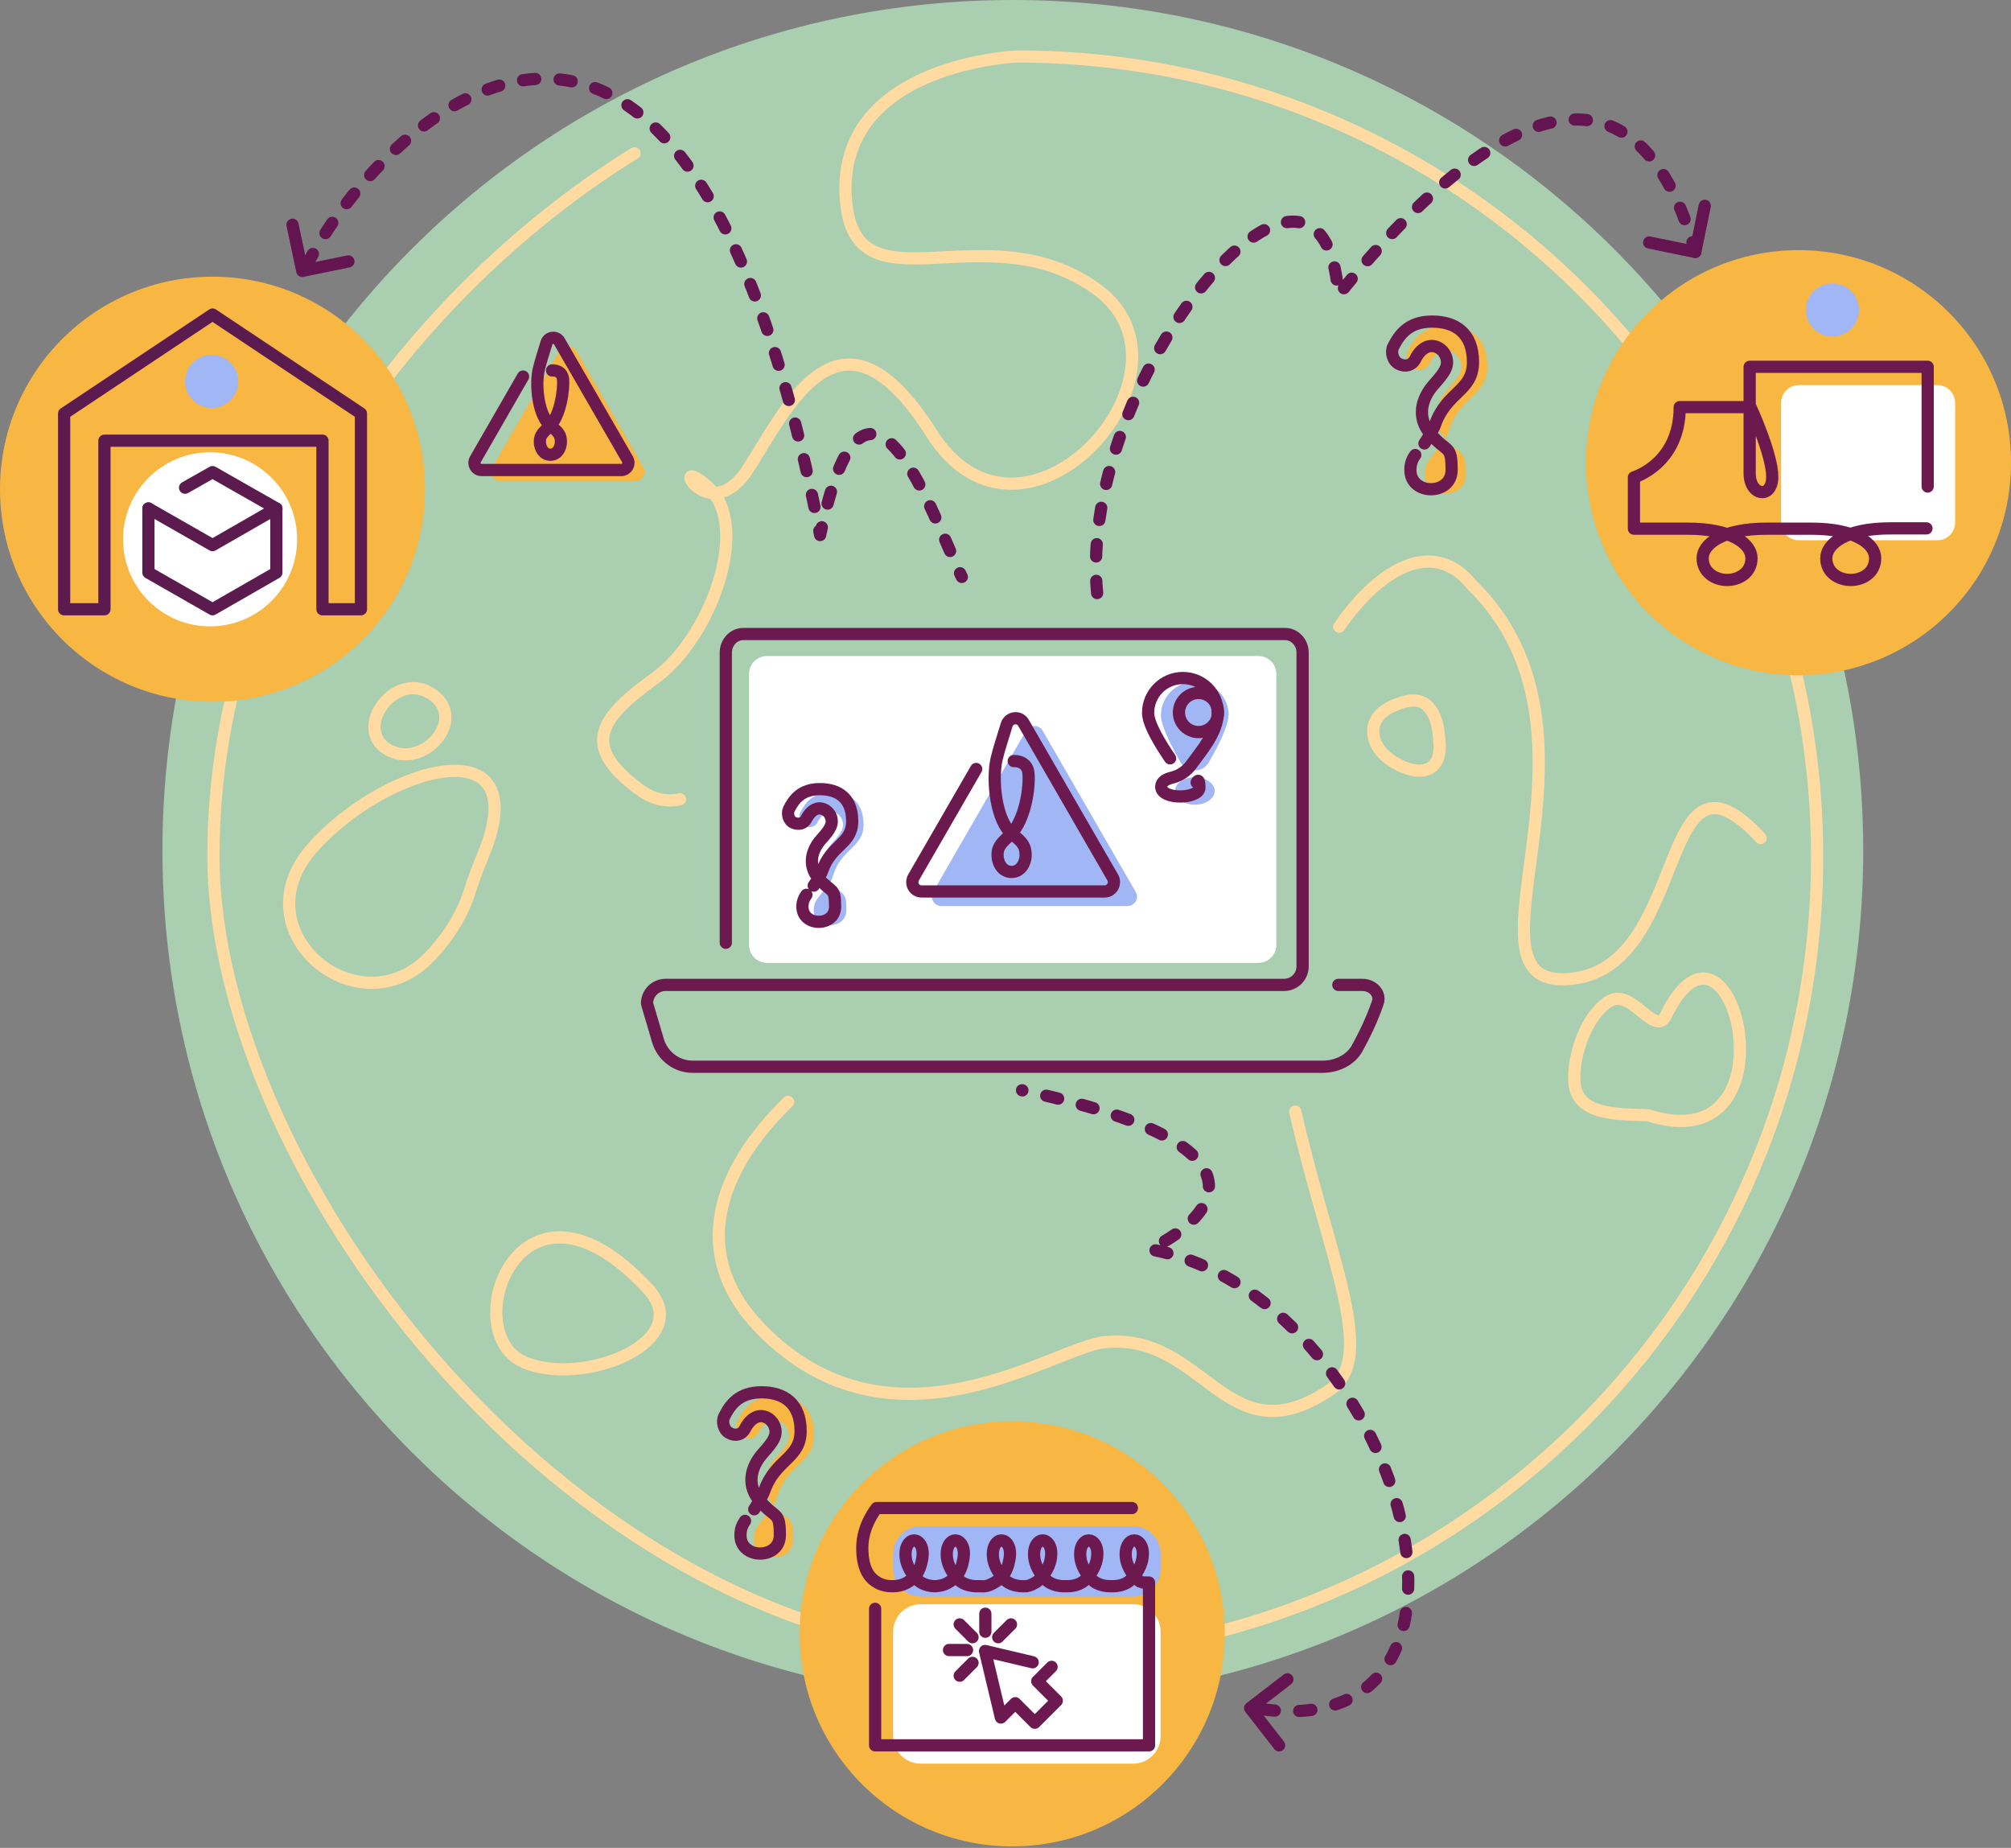 <svg xmlns="http://www.w3.org/2000/svg" width="480" height="441" viewBox="0 0 480 441" fill="none"><rect x="0" y="0" width="480" height="441" fill="#808080" stroke="none"/><path d="M241.752 405.953C353.853 405.953 444.728 315.077 444.728 202.976C444.728 90.876 353.853 0 241.752 0C129.651 0 38.775 90.876 38.775 202.976C38.775 315.077 129.651 405.953 241.752 405.953Z" fill="#A9CEB0"></path><path d="M332.121 168.651C330.445 169.38 328.914 170.692 328.185 172.368C327.311 174.482 327.894 176.96 329.206 178.782C330.518 180.604 332.485 181.916 334.526 182.863C337.004 184.03 340.357 184.613 342.252 182.572C343.636 181.114 343.709 178.928 343.563 176.887C343.418 174.846 343.199 172.733 342.325 170.838C340.138 165.955 336.275 166.757 332.048 168.651H332.121Z" stroke="#FFDAA1" stroke-width="2.915" stroke-linecap="round" stroke-linejoin="round"></path><path d="M319.662 149.552C329.21 135.704 342.11 128.197 351.293 139.567C388.609 175.935 344.515 237.666 375.708 233.512C403.622 229.795 395.459 173.311 420.239 199.986" stroke="#FFDAA1" stroke-width="2.915" stroke-linecap="round" stroke-linejoin="round"></path><path d="M188.109 262.957C171.346 279.283 164.277 299.325 181.55 317.108C212.962 349.395 251.735 321.481 263.615 320.315C287.739 317.837 292.695 348.521 317.548 331.612C328.917 323.886 317.111 300.127 309.166 265.289" stroke="#FFDAA1" stroke-width="2.915" stroke-linecap="round" stroke-linejoin="round"></path><path d="M151.448 36.588C102.544 66.688 50.943 128.492 50.943 204.29C50.943 280.087 137.236 395.532 242.696 395.532C348.156 395.532 433.72 309.969 433.72 204.508C433.72 99.048 348.229 13.484 242.769 13.484C242.769 13.484 201.08 15.088 201.809 45.771C202.684 76.454 234.825 49.488 261.791 69.02C288.757 88.553 244.299 138.113 222.362 103.421C200.424 68.729 187.889 97.59 178.414 112.094C168.939 126.597 158.809 106.992 169.085 116.321C179.362 125.577 169.522 152.325 156.404 161.799C143.285 171.274 138.402 177.833 152.395 188.255C155.893 190.879 159.173 191.462 162.307 190.733" stroke="#FFDAA1" stroke-width="2.915" stroke-linecap="round" stroke-linejoin="round"></path><path d="M102.615 165.37C111.871 170.909 101.814 183.153 93.359 179.29C83.593 174.844 93.724 160.049 102.615 165.37Z" stroke="#FFDAA1" stroke-width="2.915" stroke-linecap="round" stroke-linejoin="round"></path><path d="M154.584 307.488C166.537 320.315 138.623 331.248 124.848 324.98C108.96 317.692 124.119 274.691 154.584 307.488Z" stroke="#FFDAA1" stroke-width="2.915" stroke-linecap="round" stroke-linejoin="round"></path><path d="M115.223 204.288C128.488 172.584 91.755 182.715 74.409 202.539C57.063 222.363 85.633 246.049 102.615 228.266C106.915 223.748 110.267 218.427 111.944 213.253C112.891 210.264 113.984 207.276 115.223 204.361V204.288Z" stroke="#FFDAA1" stroke-width="2.915" stroke-linecap="round" stroke-linejoin="round"></path><path d="M375.78 257.493C375.634 266.604 386.931 265.802 393.417 266.166C429.786 277.755 413.314 210.047 397.645 242.334C395.021 247.654 389.555 235.92 384.307 238.836C378.768 241.969 375.561 251.59 375.78 257.493Z" stroke="#FFDAA1" stroke-width="2.915" stroke-linecap="round" stroke-linejoin="round"></path><path d="M173.239 224.988V155.75C173.239 153.272 175.134 151.305 177.466 151.305H306.686C309.018 151.305 310.913 153.272 310.913 155.75V230.6C310.913 233.078 308.945 235.046 306.467 235.046H158.881C156.403 235.046 154.436 237.014 154.436 239.492L157.059 248.384C158.153 252.028 161.505 254.579 165.295 254.579H315.651C319.003 254.579 322.356 253.048 323.959 250.133C325.563 247.217 327.385 243.573 328.842 239.346C329.644 237.087 327.603 235.046 325.198 235.046H319.441" stroke="#6B194F" stroke-width="2.915" stroke-linecap="round" stroke-linejoin="round"></path><path d="M300.345 156.551H183.077C180.703 156.551 178.777 158.476 178.777 160.851V225.497C178.777 227.872 180.703 229.797 183.077 229.797H300.345C302.719 229.797 304.645 227.872 304.645 225.497V160.851C304.645 158.476 302.719 156.551 300.345 156.551Z" fill="white"></path><path d="M285.19 192.044C287.807 192.044 289.928 190.575 289.928 188.764C289.928 186.953 287.807 185.484 285.19 185.484C282.574 185.484 280.453 186.953 280.453 188.764C280.453 190.575 282.574 192.044 285.19 192.044Z" fill="#A1B6F5"></path><path d="M293.207 170.766C293.207 173.244 290.729 178.127 288.542 181.917C287.012 184.54 283.295 184.54 281.764 181.917C279.578 178.054 277.1 173.171 277.1 170.766C277.1 166.32 280.671 162.676 285.19 162.676C289.708 162.676 293.279 166.247 293.279 170.766H293.207Z" fill="#A1B6F5"></path><path d="M279.285 180.977C276.952 177.551 274.037 172.814 274.037 170.117C274.037 165.526 277.754 161.809 282.346 161.809C286.937 161.809 290.654 165.526 290.654 170.117C290.654 174.709 286.864 179.009 284.386 182.434C283.293 183.965 281.617 185.131 279.795 185.568C278.264 185.933 277.171 186.588 277.171 187.755C277.171 190.961 286.281 190.67 286.281 187.973C286.281 185.277 285.625 186.734 285.625 186.734" stroke="#6B194F" stroke-width="2.915" stroke-linecap="round" stroke-linejoin="round"></path><path d="M286.063 174.704C288.639 174.704 290.727 172.616 290.727 170.039C290.727 167.463 288.639 165.375 286.063 165.375C283.487 165.375 281.398 167.463 281.398 170.039C281.398 172.616 283.487 174.704 286.063 174.704Z" stroke="#6B194F" stroke-width="2.915" stroke-linecap="round" stroke-linejoin="round"></path><path d="M244.886 174.41L222.73 212.818C221.855 214.349 222.948 216.244 224.698 216.244H269.083C270.832 216.244 271.998 214.349 271.05 212.818L248.894 174.41C248.02 172.879 245.76 172.879 244.886 174.41Z" fill="#A1B6F5"></path><path d="M241.966 181.624C241.966 181.624 245.1 181.405 245.464 184.393C245.829 187.819 244.736 195.763 241.092 199.261C239.269 201.011 238.103 201.885 238.103 203.999C238.103 206.112 239.342 208.08 241.383 208.08H241.529C243.497 208.08 244.808 206.112 244.808 203.999C244.808 201.885 243.861 200.792 241.82 199.261C237.666 196.127 236.719 186.07 237.885 181.114C238.322 179.146 239.415 175.793 240.29 172.951C240.873 171.129 243.351 170.837 244.298 172.514L265.58 209.392C266.454 210.85 265.361 212.745 263.685 212.745H219.956C218.279 212.745 217.186 210.922 218.061 209.392L233.002 183.519" stroke="#6B194F" stroke-width="2.915" stroke-linecap="round" stroke-linejoin="round"></path><path d="M133.523 83.746L117.562 111.441C116.687 112.971 117.78 114.866 119.53 114.866H151.525C153.274 114.866 154.44 112.971 153.493 111.441L137.531 83.746C136.657 82.215 134.397 82.215 133.523 83.746Z" fill="#F8B643"></path><path d="M131.771 88.408C131.771 88.408 134.176 88.189 134.395 90.521C134.613 92.853 133.812 99.194 131.115 101.818C129.73 103.13 128.856 103.786 128.856 105.389C128.856 106.993 129.803 108.523 131.334 108.523H131.407C132.937 108.523 133.885 106.993 133.885 105.389C133.885 103.786 133.156 102.984 131.625 101.818C128.419 99.413 127.69 91.76 128.637 87.97C129.002 86.44 129.803 83.889 130.459 81.775C130.897 80.391 132.791 80.172 133.52 81.484L149.773 109.616C150.429 110.71 149.627 112.167 148.315 112.167H114.935C113.623 112.167 112.822 110.782 113.478 109.616L124.847 89.865" stroke="#6B194F" stroke-width="2.915" stroke-linecap="round" stroke-linejoin="round"></path><path d="M195.175 214.346C194.592 215.148 194.228 216.022 194.228 217.188C194.228 221.999 202.026 221.999 202.026 217.188C202.026 212.378 201.225 214.055 198.091 210.41C196.269 208.37 195.686 205.236 198.018 201.956C199.111 200.499 201.225 198.676 201.225 196.854C201.225 195.032 199.767 193.72 198.309 193.72C196.852 193.72 195.758 195.032 195.175 196.198C194.592 197.365 193.353 197.656 192.114 197.146C190.948 196.563 190.511 194.887 191.021 193.866C192.187 191.607 193.936 189.129 198.382 189.129C202.828 189.129 206.108 191.315 206.108 196.782C206.108 202.248 201.079 202.321 198.965 208.588C196.852 214.856 196.925 212.16 196.925 212.16" fill="#A1B6F5"></path><path d="M192.477 213.545C191.894 214.347 191.53 215.222 191.53 216.388C191.53 221.198 199.328 221.198 199.328 216.388C199.328 211.577 198.526 213.254 195.392 209.61C193.57 207.569 192.987 204.435 195.319 201.155C196.413 199.698 198.526 197.876 198.526 196.054C198.526 194.232 197.069 192.92 195.611 192.92C194.153 192.92 193.06 194.232 192.477 195.398C191.894 196.564 190.655 196.855 189.416 196.345C188.177 195.835 187.813 194.086 188.323 193.065C189.489 190.806 191.238 188.328 195.684 188.328C200.13 188.328 203.409 190.515 203.409 195.981C203.409 201.447 198.381 201.52 196.267 207.788C195.83 209.1 194.226 211.359 194.226 211.359" stroke="#6B194F" stroke-width="2.915" stroke-linecap="round" stroke-linejoin="round"></path><path d="M341.235 109.611C340.506 110.559 340.068 111.725 340.068 113.182C340.068 119.304 349.908 119.304 349.908 113.182C349.908 107.06 348.887 109.247 344.879 104.582C342.546 101.959 341.818 98.096 344.733 93.942C346.118 92.047 348.814 89.787 348.814 87.528C348.814 85.269 346.992 83.592 345.17 83.592C343.348 83.592 341.963 85.196 341.235 86.726C340.506 88.257 338.902 88.621 337.372 87.892C335.841 87.163 335.331 85.05 335.987 83.738C337.445 80.896 339.631 77.762 345.243 77.762C350.855 77.762 355.009 80.531 355.009 87.455C355.009 94.379 348.741 94.452 345.972 102.323C343.275 110.194 343.421 106.842 343.421 106.842" fill="#F8B643"></path><path d="M337.807 108.592C337.078 109.539 336.641 110.705 336.641 112.163C336.641 118.285 346.48 118.285 346.48 112.163C346.48 106.041 345.459 108.227 341.451 103.563C339.119 100.939 338.39 97.076 341.305 92.922C342.69 91.027 345.387 88.768 345.387 86.508C345.387 84.249 343.565 82.573 341.742 82.573C339.92 82.573 338.536 84.176 337.807 85.707C337.005 87.237 335.475 87.602 333.944 86.873C332.414 86.144 331.903 84.03 332.559 82.719C334.017 79.876 336.203 76.742 341.815 76.742C347.427 76.742 351.582 79.512 351.582 86.436C351.582 93.359 345.314 93.432 342.544 101.303C341.961 102.98 339.993 105.822 339.993 105.822" stroke="#6B194F" stroke-width="2.915" stroke-linecap="round" stroke-linejoin="round"></path><path d="M181.04 363.902C180.385 364.85 179.947 365.87 179.947 367.328C179.947 373.158 189.349 373.158 189.349 367.328C189.349 361.497 188.329 363.538 184.539 359.092C182.28 356.614 181.624 352.824 184.393 348.888C185.705 347.066 188.329 344.88 188.329 342.693C188.329 340.507 186.58 338.904 184.83 338.904C183.081 338.904 181.769 340.434 181.04 341.892C180.312 343.349 178.781 343.714 177.396 342.985C175.939 342.329 175.429 340.215 176.085 338.976C177.469 336.207 179.583 333.219 184.976 333.219C190.369 333.219 194.305 335.915 194.305 342.475C194.305 349.034 188.256 349.18 185.632 356.76C183.008 364.339 183.227 361.133 183.227 361.133" fill="#F8B643"></path><path d="M177.833 362.957C177.178 363.904 176.74 364.925 176.74 366.382C176.74 372.213 186.142 372.213 186.142 366.382C186.142 360.552 185.122 362.592 181.332 358.147C179.072 355.669 178.417 351.879 181.186 347.943C182.498 346.121 185.122 343.935 185.122 341.748C185.122 339.562 183.373 337.958 181.623 337.958C179.874 337.958 178.562 339.489 177.833 340.946C177.105 342.404 175.574 342.768 174.189 342.04C172.732 341.384 172.222 339.27 172.877 338.031C174.262 335.262 176.376 332.273 181.769 332.273C187.162 332.273 191.098 334.97 191.098 341.529C191.098 348.089 185.049 348.235 182.425 355.814C181.842 357.418 180.02 360.187 180.02 360.187" stroke="#6B194F" stroke-width="2.915" stroke-linecap="round" stroke-linejoin="round"></path><path d="M50.726 167.483C78.741 167.483 101.452 144.772 101.452 116.757C101.452 88.742 78.741 66.031 50.726 66.031C22.711 66.031 0 88.742 0 116.757C0 144.772 22.711 167.483 50.726 167.483Z" fill="#F8B643"></path><path d="M241.603 440.643C269.618 440.643 292.329 417.932 292.329 389.917C292.329 361.902 269.618 339.191 241.603 339.191C213.588 339.191 190.877 361.902 190.877 389.917C190.877 417.932 213.588 440.643 241.603 440.643Z" fill="#F8B643"></path><path d="M50.511 97.373C54.013 97.373 56.851 94.534 56.851 91.032C56.851 87.53 54.013 84.691 50.511 84.691C47.009 84.691 44.17 87.53 44.17 91.032C44.17 94.534 47.009 97.373 50.511 97.373Z" fill="#A1B6F5"></path><path d="M70.914 128.713C70.914 117.241 61.614 107.941 50.142 107.941C38.671 107.941 29.371 117.241 29.371 128.713C29.371 140.185 38.671 149.484 50.142 149.484C61.614 149.484 70.914 140.185 70.914 128.713Z" fill="white"></path><path d="M44.174 116.389L50.733 112.672L65.965 121.345L50.733 130.091L35.428 121.345" stroke="#5C1B4E" stroke-width="2.915" stroke-linecap="round" stroke-linejoin="round"></path><path d="M65.965 121.344V136.649L50.733 145.395L35.428 136.649V121.344" stroke="#5C1B4E" stroke-width="2.915" stroke-linecap="round" stroke-linejoin="round"></path><path d="M50.729 75.07L15.309 98.684V145.401H24.929V105.171H76.967V145.401H86.15V98.684L50.729 75.07Z" stroke="#5C1B4E" stroke-width="2.915" stroke-linecap="round" stroke-linejoin="round"></path><path d="M270.465 382.848H219.739C216.116 382.848 213.18 385.784 213.18 389.407V414.333C213.18 417.955 216.116 420.892 219.739 420.892H270.465C274.088 420.892 277.024 417.955 277.024 414.333V389.407C277.024 385.784 274.088 382.848 270.465 382.848Z" fill="white"></path><path d="M270.465 364.262H219.739C216.116 364.262 213.18 367.198 213.18 370.821V374.465C213.18 378.088 216.116 381.025 219.739 381.025H270.465C274.088 381.025 277.024 378.088 277.024 374.465V370.821C277.024 367.198 274.088 364.262 270.465 364.262Z" fill="#A1B6F5"></path><path d="M208.879 383.942V416.52H239.344H274.255V377.674C274.255 377.674 272.433 377.674 272.36 377.601C270.611 376.581 269.08 373.884 268.788 372.135C268.278 368.855 269.809 367.616 270.683 367.616H270.756C271.704 367.616 273.234 368.855 272.651 372.135C272.36 373.957 270.756 376.726 268.934 377.747C267.768 378.403 266.456 378.548 265.8 378.548H264.78C264.124 378.548 262.885 378.403 261.646 377.747C259.824 376.726 258.221 373.957 257.929 372.135C257.419 368.855 258.949 367.616 259.824 367.616H259.897C260.844 367.616 262.375 368.855 261.792 372.135C261.5 373.957 259.897 376.726 258.075 377.747C256.909 378.403 255.597 378.548 254.941 378.548H253.775C253.119 378.548 251.88 378.403 250.641 377.747C248.819 376.726 247.215 373.957 246.924 372.135C246.414 368.855 247.944 367.616 248.819 367.616H248.892C249.839 367.616 251.37 368.855 250.787 372.135C250.495 373.957 248.892 376.726 247.07 377.747C245.248 378.767 244.592 378.548 243.936 378.548C243.28 378.548 242.041 378.403 240.802 377.747C238.98 376.726 237.376 373.957 237.085 372.135C236.575 368.855 238.105 367.616 238.98 367.616H239.053C240 367.616 241.531 368.855 240.948 372.135C240.364 375.414 239.053 376.726 237.231 377.747C235.408 378.767 234.753 378.548 234.097 378.548H232.93C232.275 378.548 231.036 378.403 229.797 377.747C227.975 376.726 226.371 373.957 226.08 372.135C225.569 368.855 227.1 367.616 227.975 367.616H228.047C228.995 367.616 230.525 368.855 229.942 372.135C229.359 375.414 228.047 376.726 226.225 377.747C225.059 378.403 223.747 378.548 223.091 378.548C222.435 378.548 221.196 378.403 219.957 377.747C218.135 376.726 216.532 373.957 216.241 372.135C215.73 368.855 217.261 367.616 218.135 367.616H218.208C219.156 367.616 220.686 368.855 220.103 372.135C219.52 375.414 218.208 376.726 216.386 377.747C215.22 378.403 213.908 378.548 213.252 378.548H212.669C212.013 378.548 210.774 378.403 209.535 377.747C207.713 376.726 205.818 374.759 205.818 369.365C205.818 363.972 209.244 359.891 209.244 359.891H270.173" stroke="#6B194F" stroke-width="2.915" stroke-linecap="round" stroke-linejoin="round"></path><path d="M231.326 404.277C235.915 404.277 239.635 400.557 239.635 395.969C239.635 391.38 235.915 387.66 231.326 387.66C226.737 387.66 223.018 391.38 223.018 395.969C223.018 400.557 226.737 404.277 231.326 404.277Z" fill="white"></path><path d="M246.483 396.701L235.113 394.004L238.903 409.892L242.329 406.467L246.993 411.131L252.241 405.884L247.576 401.219L251.002 397.794" stroke="#6B194F" stroke-width="2.915" stroke-linecap="round" stroke-linejoin="round"></path><path d="M229.068 399.905L232.129 396.844L229.068 399.905Z" stroke="#6B194F" stroke-width="2.915" stroke-linecap="round" stroke-linejoin="round"></path><path d="M226.518 393.781H230.818H226.518Z" stroke="#6B194F" stroke-width="2.915" stroke-linecap="round" stroke-linejoin="round"></path><path d="M229.068 387.66L232.129 390.721L229.068 387.66Z" stroke="#6B194F" stroke-width="2.915" stroke-linecap="round" stroke-linejoin="round"></path><path d="M235.189 385.109V389.409V385.109Z" stroke="#6B194F" stroke-width="2.915" stroke-linecap="round" stroke-linejoin="round"></path><path d="M241.313 387.66L238.252 390.721L241.313 387.66Z" stroke="#6B194F" stroke-width="2.915" stroke-linecap="round" stroke-linejoin="round"></path><path d="M429.279 161.147C457.294 161.147 480.005 138.436 480.005 110.421C480.005 82.406 457.294 59.695 429.279 59.695C401.264 59.695 378.553 82.406 378.553 110.421C378.553 138.436 401.264 161.147 429.279 161.147Z" fill="#F8B643"></path><path d="M437.368 80.318C440.87 80.318 443.709 77.479 443.709 73.978C443.709 70.476 440.87 67.637 437.368 67.637C433.866 67.637 431.027 70.476 431.027 73.978C431.027 77.479 433.866 80.318 437.368 80.318Z" fill="#A1B6F5"></path><path d="M462.439 91.91H429.35C427.016 91.91 425.123 93.803 425.123 96.137V124.707C425.123 127.042 427.016 128.934 429.35 128.934H462.439C464.773 128.934 466.666 127.042 466.666 124.707V96.137C466.666 93.803 464.773 91.91 462.439 91.91Z" fill="white"></path><path d="M459.819 126.094H451.219C440.505 126.094 435.914 129.811 435.914 133.236C435.914 136.662 438.902 138.411 441.744 138.411C444.587 138.411 447.575 136.662 447.575 133.236C447.575 129.811 442.983 126.167 432.27 126.167H421.702C410.988 126.167 406.397 129.884 406.397 133.236C406.397 136.589 409.385 138.411 412.227 138.411C415.069 138.411 418.058 136.662 418.058 133.236C418.058 129.811 413.466 126.167 402.752 126.167H389.998V113.922C389.998 113.922 400.93 110.716 400.93 97.159H417.839C417.839 97.159 423.014 108.383 423.014 113.777C423.014 119.17 417.62 118.368 417.62 112.975V87.539H460.111V116.109" stroke="#6B194F" stroke-width="2.915" stroke-linecap="round" stroke-linejoin="round"></path><path d="M261.868 141.535C256.985 89.861 315.801 19.822 319.445 70.402C354.647 26.745 389.995 7.942 404.644 60.126" stroke="#641450" stroke-width="2.915" stroke-linecap="round" stroke-linejoin="round" stroke-dasharray="2.92 5.83"></path><path d="M406.903 49.121L404.644 60.126L393.639 57.867" stroke="#641450" stroke-width="2.915" stroke-linecap="round" stroke-linejoin="round"></path><path d="M73.314 63.192C89.276 31.343 162.231 -44.746 195.756 127.693C206.907 74.27 222.868 124.34 229.574 137.678" stroke="#641450" stroke-width="2.915" stroke-linecap="round" stroke-linejoin="round" stroke-dasharray="2.92 5.83"></path><path d="M69.818 53.645L72.151 64.65L83.156 62.39" stroke="#641450" stroke-width="2.915" stroke-linecap="round" stroke-linejoin="round"></path><path d="M301.374 407.927C364.272 416.163 333.661 308.808 274.262 298.094C274.7 298.24 321.271 276.667 243.943 260.195" stroke="#641450" stroke-width="2.915" stroke-linecap="round" stroke-linejoin="round" stroke-dasharray="2.92 5.83"></path><path d="M305.312 416.524L298.389 407.632L307.28 400.781" stroke="#641450" stroke-width="2.915" stroke-linecap="round" stroke-linejoin="round"></path></svg>